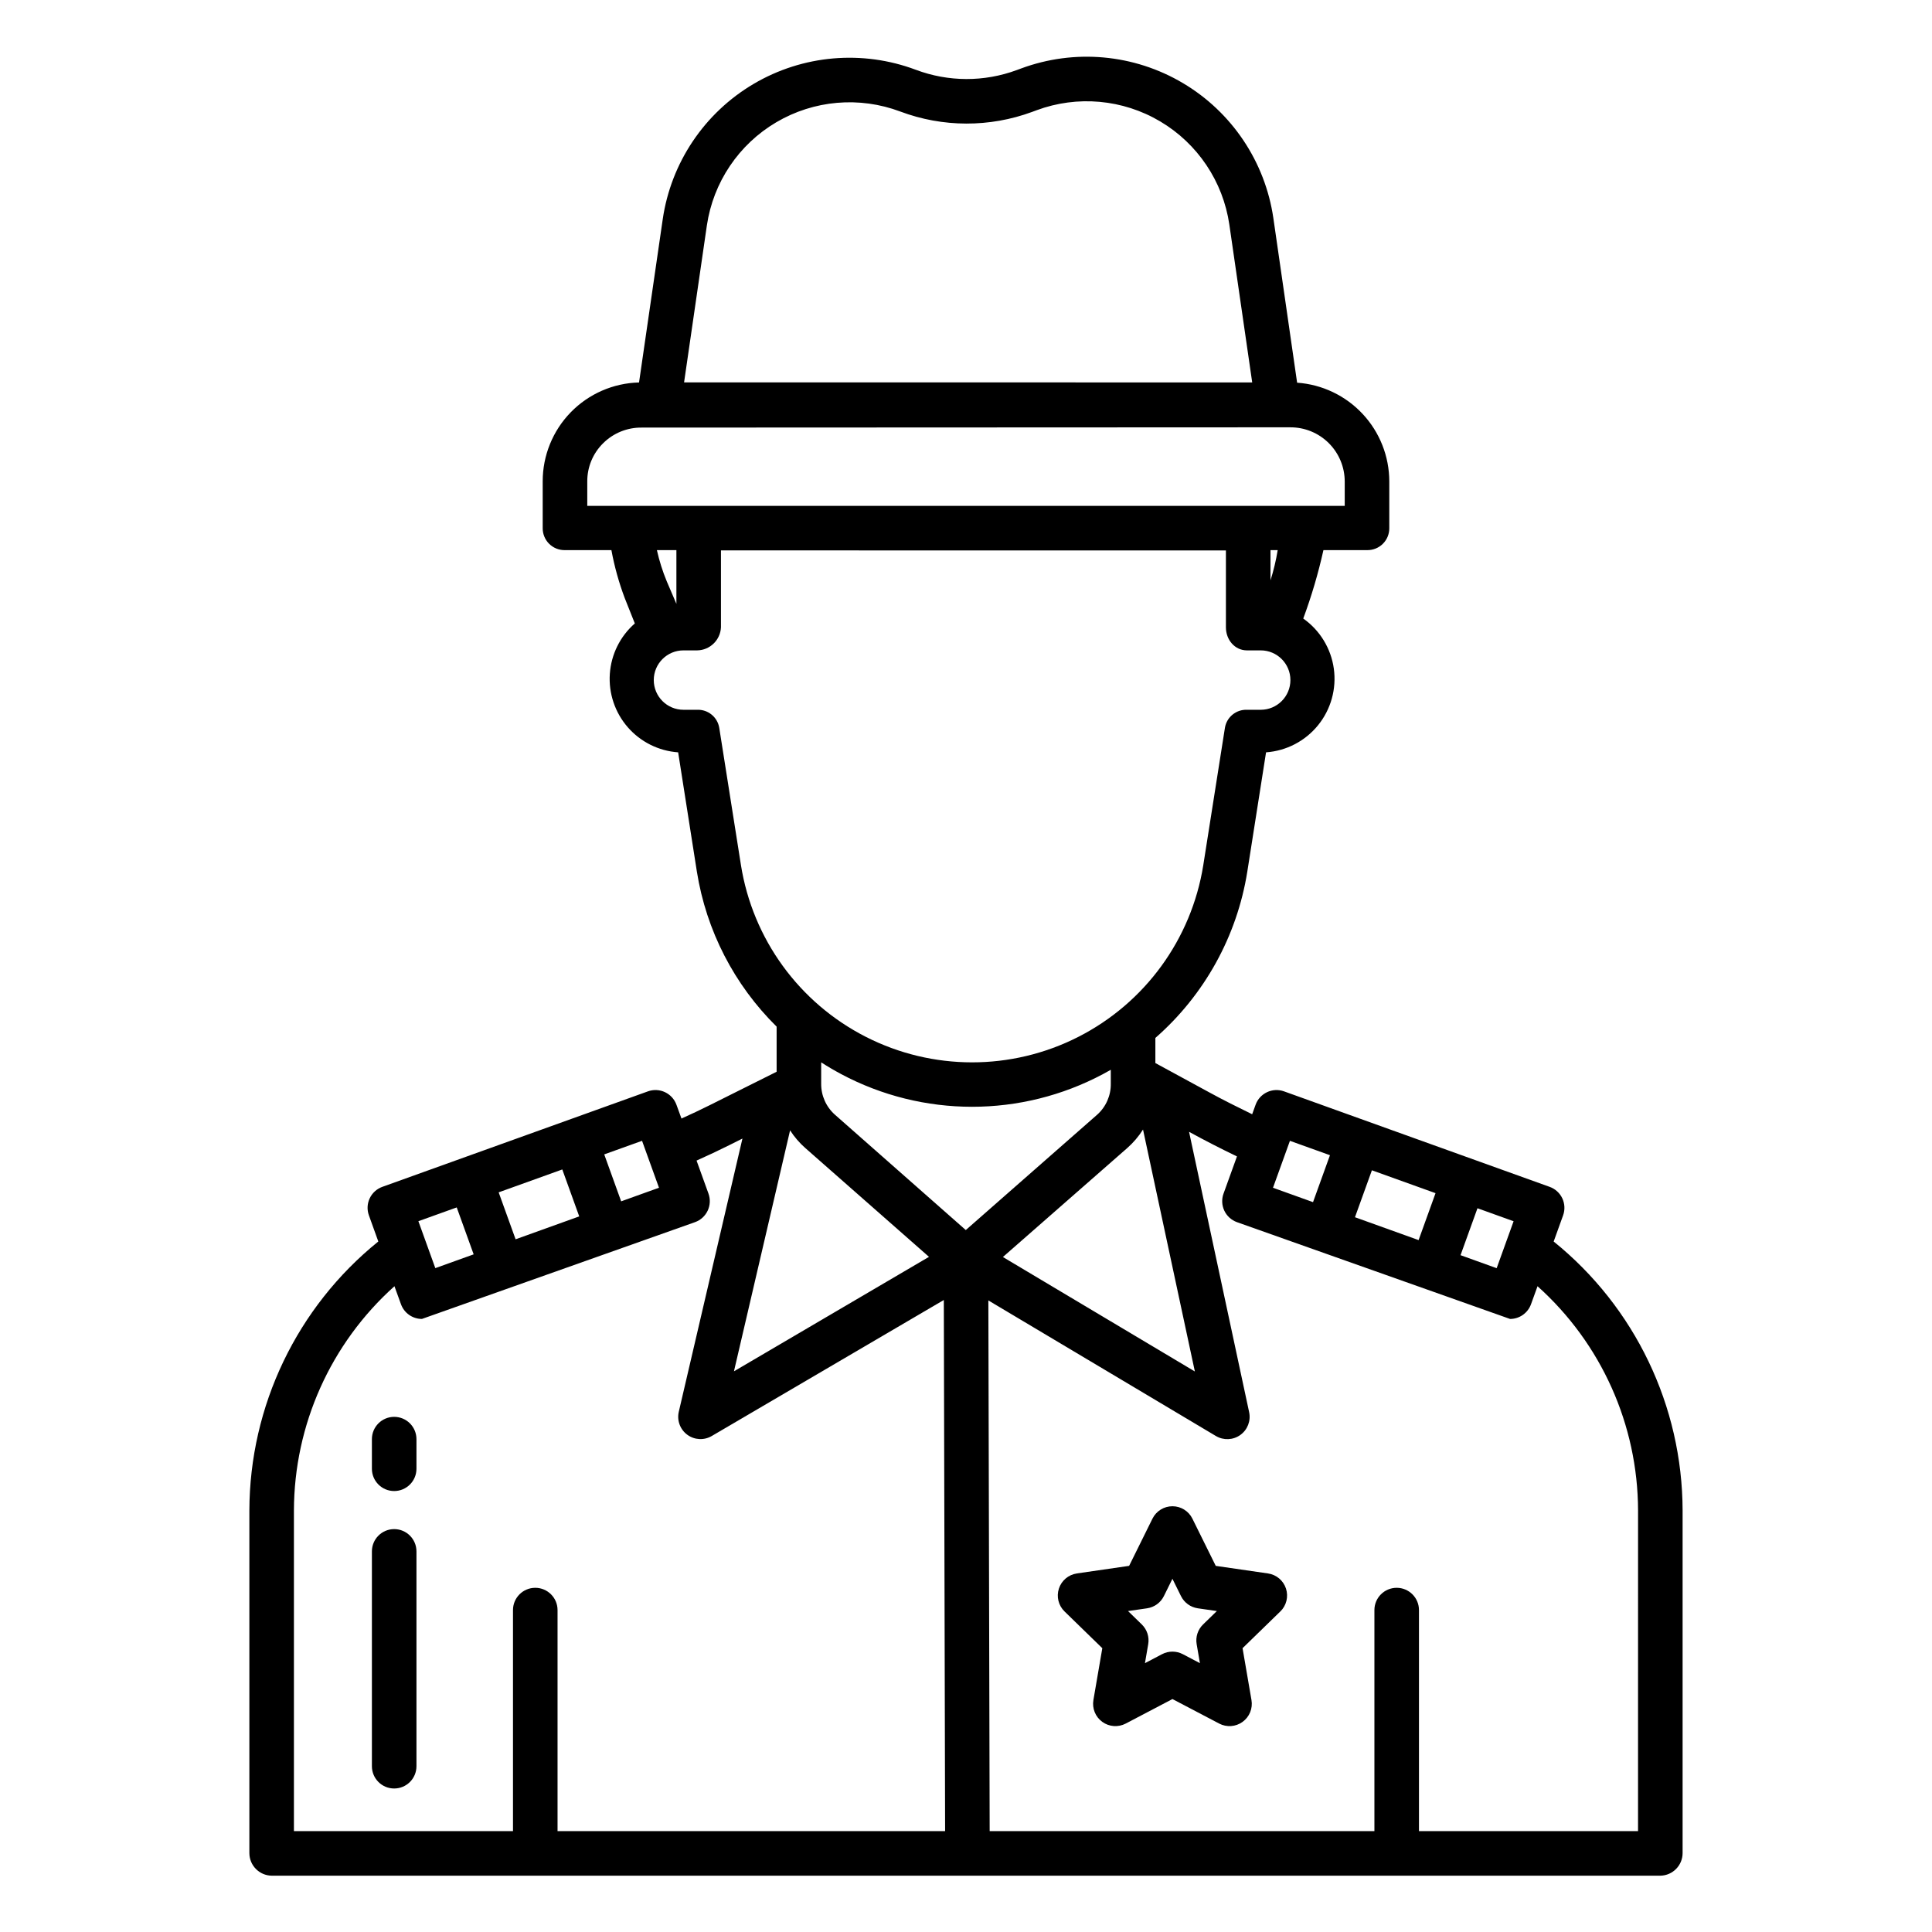 <?xml version="1.0" encoding="UTF-8"?>
<!-- Uploaded to: SVG Repo, www.svgrepo.com, Generator: SVG Repo Mixer Tools -->
<svg fill="#000000" width="800px" height="800px" version="1.1" viewBox="144 144 512 512" xmlns="http://www.w3.org/2000/svg">
 <g>
  <path d="m555.74 473.01 2.496-6.922c0.531-1.477 0.457-3.102-0.211-4.519-0.668-1.418-1.871-2.512-3.348-3.039l-70.383-25.305c-3.066-1.105-6.445 0.484-7.551 3.551l-0.906 2.512c-3.769-1.836-7.691-3.785-11.457-5.848l-14.195-7.719v-6.656c13.012-11.387 21.629-26.969 24.359-44.043l4.973-31.648-0.004 0.004c5.394-0.387 10.391-2.988 13.793-7.191 3.406-4.203 4.914-9.629 4.172-14.988-0.746-5.356-3.68-10.164-8.102-13.281 2.191-5.914 3.981-11.969 5.348-18.129h11.621c1.551 0.016 3.039-0.59 4.137-1.684 1.098-1.094 1.707-2.586 1.695-4.133v-12.379c-0.008-6.644-2.527-13.039-7.062-17.895-4.531-4.856-10.734-7.816-17.363-8.281l-6.297-43.613c-2.18-14.93-10.984-28.078-23.961-35.777-12.977-7.699-28.738-9.125-42.887-3.883l-1.152 0.426c-8.625 3.188-18.113 3.164-26.723-0.066-14.164-5.328-29.977-3.957-43.008 3.727-13.035 7.688-21.891 20.859-24.086 35.828l-6.285 43.297c-6.84 0.172-13.34 3.012-18.109 7.914-4.769 4.902-7.434 11.477-7.422 18.316v12.379c-0.012 1.551 0.598 3.039 1.695 4.137 1.098 1.094 2.59 1.703 4.137 1.688h12.375c0.801 4.332 1.98 8.582 3.531 12.703l2.676 6.727h-0.004c-3.891 3.402-6.269 8.207-6.621 13.363-0.348 5.156 1.359 10.242 4.754 14.141 3.394 3.898 8.195 6.289 13.352 6.652l4.969 31.648c2.484 15.582 9.891 29.965 21.129 41.043v11.957l-17.809 8.898c-2.402 1.203-4.898 2.371-7.406 3.504l-1.332-3.656v0.004c-1.109-3.066-4.492-4.656-7.559-3.551l-70.387 25.305c-1.473 0.527-2.676 1.621-3.344 3.039-0.668 1.418-0.746 3.043-0.211 4.519l2.492 6.922c-21.551 17.402-34.105 43.598-34.172 71.297v90.773c0 3.281 2.637 5.953 5.918 6h367.99c3.281-0.047 5.914-2.719 5.914-6v-90.777c-0.066-27.695-12.621-53.887-34.172-71.289zm-20.195-8.812 9.574 3.445-4.488 12.438-9.574-3.445zm-27.977-10.059 16.863 6.062-4.488 12.438-16.863-6.062zm-21.723-7.809 10.609 3.812-4.488 12.438-10.609-3.812zm-154.52-242.57c1.68-11.438 8.449-21.496 18.406-27.363 9.961-5.867 22.039-6.91 32.855-2.84 11.266 4.227 23.676 4.258 34.965 0.09l1.156-0.426v-0.004c10.809-4.004 22.848-2.918 32.762 2.961 9.914 5.875 16.645 15.918 18.316 27.32l6.062 41.848-150.56-0.012zm-31.691 74.297v-6.473c-0.02-3.801 1.492-7.449 4.199-10.117 2.707-2.695 6.383-4.191 10.203-4.152l171.89-0.074v0.004c3.82-0.023 7.492 1.48 10.199 4.172 2.711 2.695 4.238 6.356 4.242 10.176v6.473zm182.97 11.73c-0.441 2.715-1.082 5.391-1.91 8.012v-8.012zm-159.35 0v14.242l-2.531-5.91c-1.121-2.695-2-5.484-2.637-8.332zm17.098 83.418-5.746-36.352c-0.477-2.824-2.973-4.856-5.832-4.754h-3.641c-4.348 0-7.875-3.523-7.875-7.871 0-4.348 3.527-7.871 7.875-7.871h3.641c3.375-0.062 6.125-2.731 6.289-6.102v-20.391l133.82 0.008v20.383c0 3.262 2.316 6.102 5.578 6.102h3.641c4.348 0 7.871 3.523 7.871 7.871 0 4.348-3.523 7.871-7.871 7.871h-3.644c-2.859-0.105-5.356 1.926-5.832 4.746l-5.746 36.465c-3.137 19.594-15.461 36.508-33.156 45.496-17.691 8.988-38.617 8.973-56.293-0.047-17.68-9.02-29.973-25.953-33.078-45.555zm120.3 134.25-50.871-30.332 32.914-28.844c1.637-1.438 3.055-3.098 4.219-4.938zm-107.27-63.898c1.133 1.75 2.496 3.336 4.062 4.711l32.75 28.809-51.688 30.336zm-39.23 2.769 4.488 12.438-10.023 3.602-4.488-12.438zm-21.137 7.594 4.488 12.438-16.863 6.066-4.488-12.438zm-27.977 10.059 4.488 12.438-10.16 3.652-4.488-12.438zm26.719 165.29v-58.578c0-3.262-2.644-5.906-5.902-5.906-3.262 0-5.906 2.644-5.906 5.906v58.578h-58.055v-84.965c0.055-22.695 9.738-44.297 26.641-59.441l1.727 4.766c0.844 2.344 3.062 3.902 5.555 3.902l72.383-25.652c1.473-0.531 2.676-1.625 3.344-3.043 0.668-1.418 0.742-3.043 0.211-4.519l-3.16-8.75c2.941-1.312 5.844-2.676 8.656-4.082l3.504-1.754-16.867 72.395c-0.535 2.301 0.348 4.695 2.25 6.094 1.902 1.402 4.453 1.531 6.488 0.336l61.496-36.043 0.344 140.76zm73.5-189.87c-2.34-2.082-3.664-5.07-3.637-8.203v-5.66c1.703 1.098 3.453 2.129 5.258 3.09v0.004c21.707 11.574 47.754 11.574 69.465 0 0.684-0.363 1.363-0.742 2.031-1.125v3.676-0.004c0.047 3.133-1.266 6.129-3.598 8.219l-34.832 30.582zm212.84 189.87h-58.055v-58.578c0-3.262-2.644-5.906-5.902-5.906-3.262 0-5.906 2.644-5.906 5.906v58.578h-101.96l-0.348-140.64 60.309 35.934h0.004c2.019 1.199 4.559 1.086 6.465-0.285 1.91-1.371 2.824-3.742 2.332-6.039l-15.922-74.293c4.219 2.309 8.469 4.488 12.695 6.516l-3.559 9.859h-0.004c-0.531 1.477-0.457 3.102 0.211 4.519 0.668 1.418 1.871 2.512 3.344 3.043l72.383 25.652c2.488 0 4.707-1.562 5.551-3.902l1.727-4.766h0.004c16.902 15.145 26.582 36.746 26.637 59.441z"/>
  <path d="m248.46 519.48c-3.258 0-5.902 2.644-5.902 5.906v7.852c0 3.258 2.644 5.902 5.902 5.902 3.262 0 5.906-2.644 5.906-5.902v-7.848c0-1.566-0.621-3.07-1.73-4.18-1.105-1.105-2.609-1.73-4.176-1.73z"/>
  <path d="m248.46 549.23c-3.258 0-5.902 2.644-5.902 5.902v56.934c0 3.262 2.644 5.902 5.902 5.902 3.262 0 5.906-2.641 5.906-5.902v-56.934c0-3.258-2.644-5.902-5.906-5.902z"/>
  <path d="m480.03 560.98-13.844-2.008-6.188-12.512v-0.004c-0.996-2.012-3.047-3.285-5.289-3.285-2.246 0-4.297 1.273-5.293 3.285l-6.188 12.512-13.844 2.008v0.004c-2.227 0.32-4.074 1.879-4.769 4.019-0.691 2.141-0.113 4.488 1.5 6.055l10.008 9.738-2.363 13.746 0.004-0.004c-0.379 2.215 0.527 4.453 2.344 5.773 1.82 1.324 4.227 1.5 6.219 0.457l12.383-6.496 12.383 6.496h-0.004c1.992 1.043 4.402 0.867 6.219-0.457 1.816-1.32 2.723-3.559 2.344-5.773l-2.363-13.746 10.008-9.738 0.004 0.004c1.613-1.566 2.191-3.914 1.5-6.055-0.695-2.141-2.543-3.699-4.769-4.019zm-17.203 13.516c-1.395 1.355-2.031 3.312-1.699 5.231l0.863 5.027-4.539-2.383c-1.719-0.898-3.769-0.898-5.488 0l-4.539 2.383 0.863-5.027c0.332-1.918-0.305-3.875-1.699-5.231l-3.648-3.551 5.055-0.73h-0.004c1.922-0.281 3.586-1.488 4.445-3.227l2.269-4.594 2.269 4.594h0.004c0.859 1.738 2.523 2.945 4.445 3.227l5.055 0.73z"/>
 </g>
</svg>
